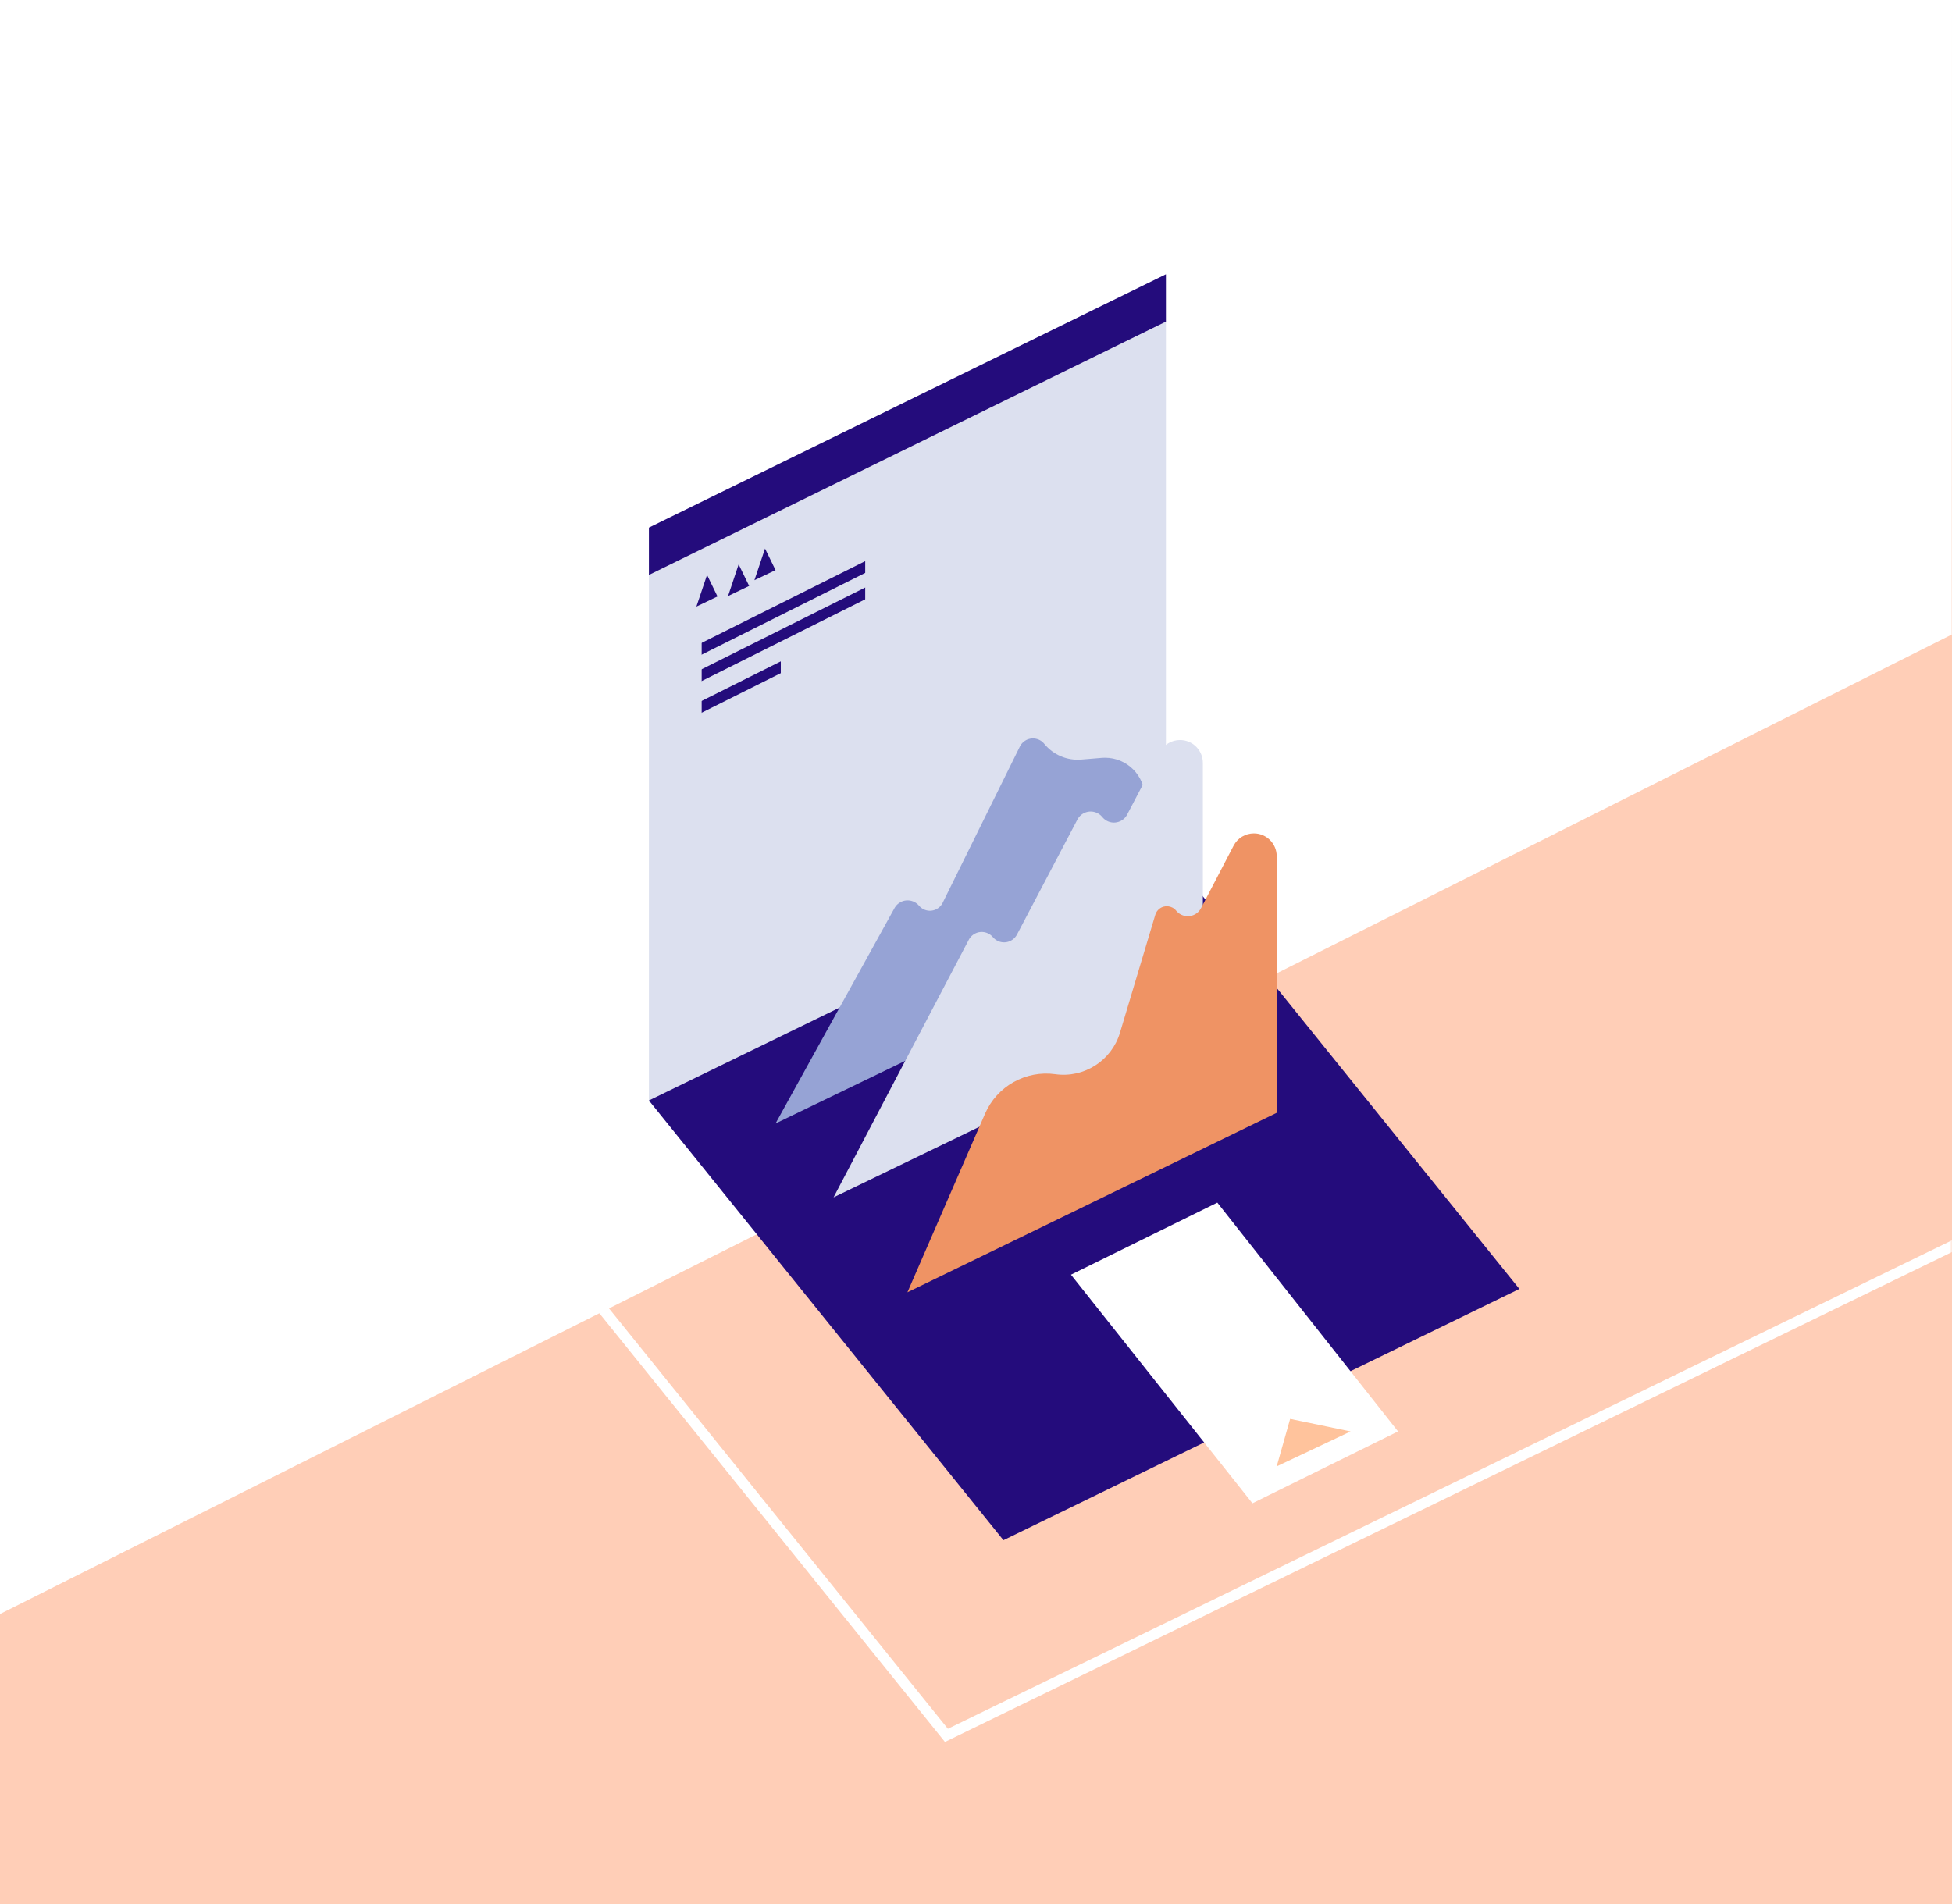 <?xml version="1.0" encoding="UTF-8"?>
<svg width="370px" height="361px" viewBox="0 0 370 361" version="1.1" xmlns="http://www.w3.org/2000/svg" xmlns:xlink="http://www.w3.org/1999/xlink">
    <rect x="0" y="0" width="370" height="361" fill="#808080" stroke="none"/>
    <!-- Generator: sketchtool 48.2 (47327) - http://www.bohemiancoding.com/sketch -->
    <title>6BD6D377-476B-40F2-9A86-7FE3F458B6A9</title>
    <desc>Created with sketchtool.</desc>
    <defs>
        <polygon id="path-1" points="0 0 370 0 370 361 0 361"></polygon>
    </defs>
    <g id="Retail_1170_11_2" stroke="none" stroke-width="1" fill="none" fill-rule="evenodd" transform="translate(-156, -5009)">
        <g id="3_Your-retail-software-development-company" transform="translate(56, 3047)">
            <g id="Right-text-desctiption" transform="translate(100, 1962)">
                <g id="ill_For-sturtups">
                    <g id="Group-4">
                        <g id="Shape">
                            <mask id="mask-2" fill="white">
                                <use xlink:href="#path-1"></use>
                            </mask>
                            <use id="Mask" fill="#FFCEB7" xlink:href="#path-1"></use>
                            <polyline stroke="#FFFFFF" stroke-width="2" mask="url(#mask-2)" points="372 66 372 235.282 179.394 329 102 232.98 102 166.112 208.384 110.121"></polyline>
                        </g>
                        <polygon id="Rectangle" fill="#FFFFFF" points="0 0 370 0 369.951 120.307 0 306"></polygon>
                        <g id="Ресурс-2" transform="translate(122, 52)">
                            <polygon id="Shape" fill="#DCE0EF" fill-rule="nonzero" points="99 109.128 1 157 1 56.872 99 9"></polygon>
                            <polygon id="Shape" fill="#240C7C" fill-rule="nonzero" points="99 8.975 1 57 1 48.025 99 0"></polygon>
                            <polygon id="Shape" fill="#240C7C" fill-rule="nonzero" points="166 192.365 68.2 240 1 156.635 98.8 109"></polygon>
                            <polygon id="Shape" fill="#240C7C" fill-rule="nonzero" opacity="0" points="119 157.399 49.925 191 25 161.601 94.075 128"></polygon>
                            <polygon id="Shape" fill="#FFFFFF" fill-rule="nonzero" points="81 189.663 108.742 176 143 219.377 115.398 233"></polygon>
                            <polygon id="Shape" fill="#240C7C" fill-rule="nonzero" points="105.861 173 78 186.599 79.108 188 107 174.381"></polygon>
                            <path d="M95,127.155 L95,99.2 C95,95.032 91.621,91.653 87.453,91.653 C87.245,91.653 87.037,91.661 86.83,91.678 L82.953,92 C80.266,92.222 77.643,91.106 75.939,89.017 L75.939,89.017 C74.973,87.832 73.229,87.655 72.043,88.621 C71.736,88.872 71.486,89.185 71.311,89.541 L56.681,119.163 C56.022,120.499 54.404,121.047 53.068,120.388 C52.735,120.223 52.44,119.992 52.201,119.709 L52.201,119.709 C51.191,118.512 49.402,118.36 48.206,119.37 C47.941,119.593 47.72,119.863 47.552,120.166 L25,161 L49.794,149.022 L95,127.155 Z" id="Shape" fill="#96A3D5" fill-rule="nonzero"></path>
                            <path d="M106,141.092 L106,92.631 C106,90.239 104.06,88.299 101.668,88.299 C100.055,88.299 98.576,89.195 97.829,90.624 L91.655,102.43 C90.929,103.818 89.216,104.355 87.828,103.629 C87.486,103.45 87.185,103.204 86.941,102.905 L86.941,102.905 C85.952,101.687 84.162,101.502 82.945,102.492 C82.646,102.734 82.4,103.035 82.221,103.375 L70.769,125.178 C70.059,126.531 68.386,127.052 67.033,126.341 C66.715,126.175 66.433,125.947 66.202,125.673 L66.202,125.673 C65.218,124.503 63.473,124.352 62.304,125.336 C62.029,125.567 61.801,125.849 61.635,126.167 L36,175 L60.798,163.003 L106,141.092 Z" id="Shape" fill="#DCE0EF" fill-rule="nonzero"></path>
                            <path d="M120,158.973 L120,110.33 C120,107.938 118.061,105.999 115.669,105.999 C114.055,105.999 112.575,106.897 111.829,108.328 L105.653,120.179 C104.931,121.566 103.22,122.104 101.833,121.381 C101.489,121.202 101.186,120.954 100.941,120.652 L100.941,120.652 C100.149,119.674 98.713,119.523 97.735,120.315 C97.378,120.604 97.117,120.993 96.986,121.433 L90.289,143.789 C88.706,149.073 83.505,152.413 78.04,151.654 L78.04,151.654 C72.427,150.874 66.981,153.93 64.721,159.128 L50,193 L74.798,180.961 L120,158.973 Z" id="Shape" fill="#EF9364" fill-rule="nonzero"></path>
                            <polygon id="Shape" fill="#240C7C" fill-rule="nonzero" points="10 63 14 61.076 12.019 57"></polygon>
                            <polygon id="Shape" fill="#240C7C" fill-rule="nonzero" points="16 61 20 59.082 18.01 55"></polygon>
                            <polygon id="Shape" fill="#240C7C" fill-rule="nonzero" points="21 58 25 56.085 23.01 52"></polygon>
                            <path d="M9,72 L43,55" id="Shape" stroke="#240C7C" stroke-width="2"></path>
                            <path d="M9,77 L43,60" id="Shape" stroke="#240C7C" stroke-width="2"></path>
                            <path d="M9,83 L27,74" id="Shape" stroke="#240C7C" stroke-width="2"></path>
                            <rect id="Rectangle-path" fill="#DCE0EF" fill-rule="nonzero" x="8" y="69" width="3" height="19"></rect>
                            <rect id="Rectangle-path" fill="#DCE0EF" fill-rule="nonzero" x="42" y="50" width="3" height="19"></rect>
                            <rect id="Rectangle-path" fill="#DCE0EF" fill-rule="nonzero" x="26" y="72" width="3" height="19"></rect>
                            <polygon id="Shape" fill="#FFC39C" fill-rule="nonzero" points="122.545 217 134 219.384 120 226"></polygon>
                        </g>
                    </g>
                </g>
            </g>
        </g>
    </g>
</svg>